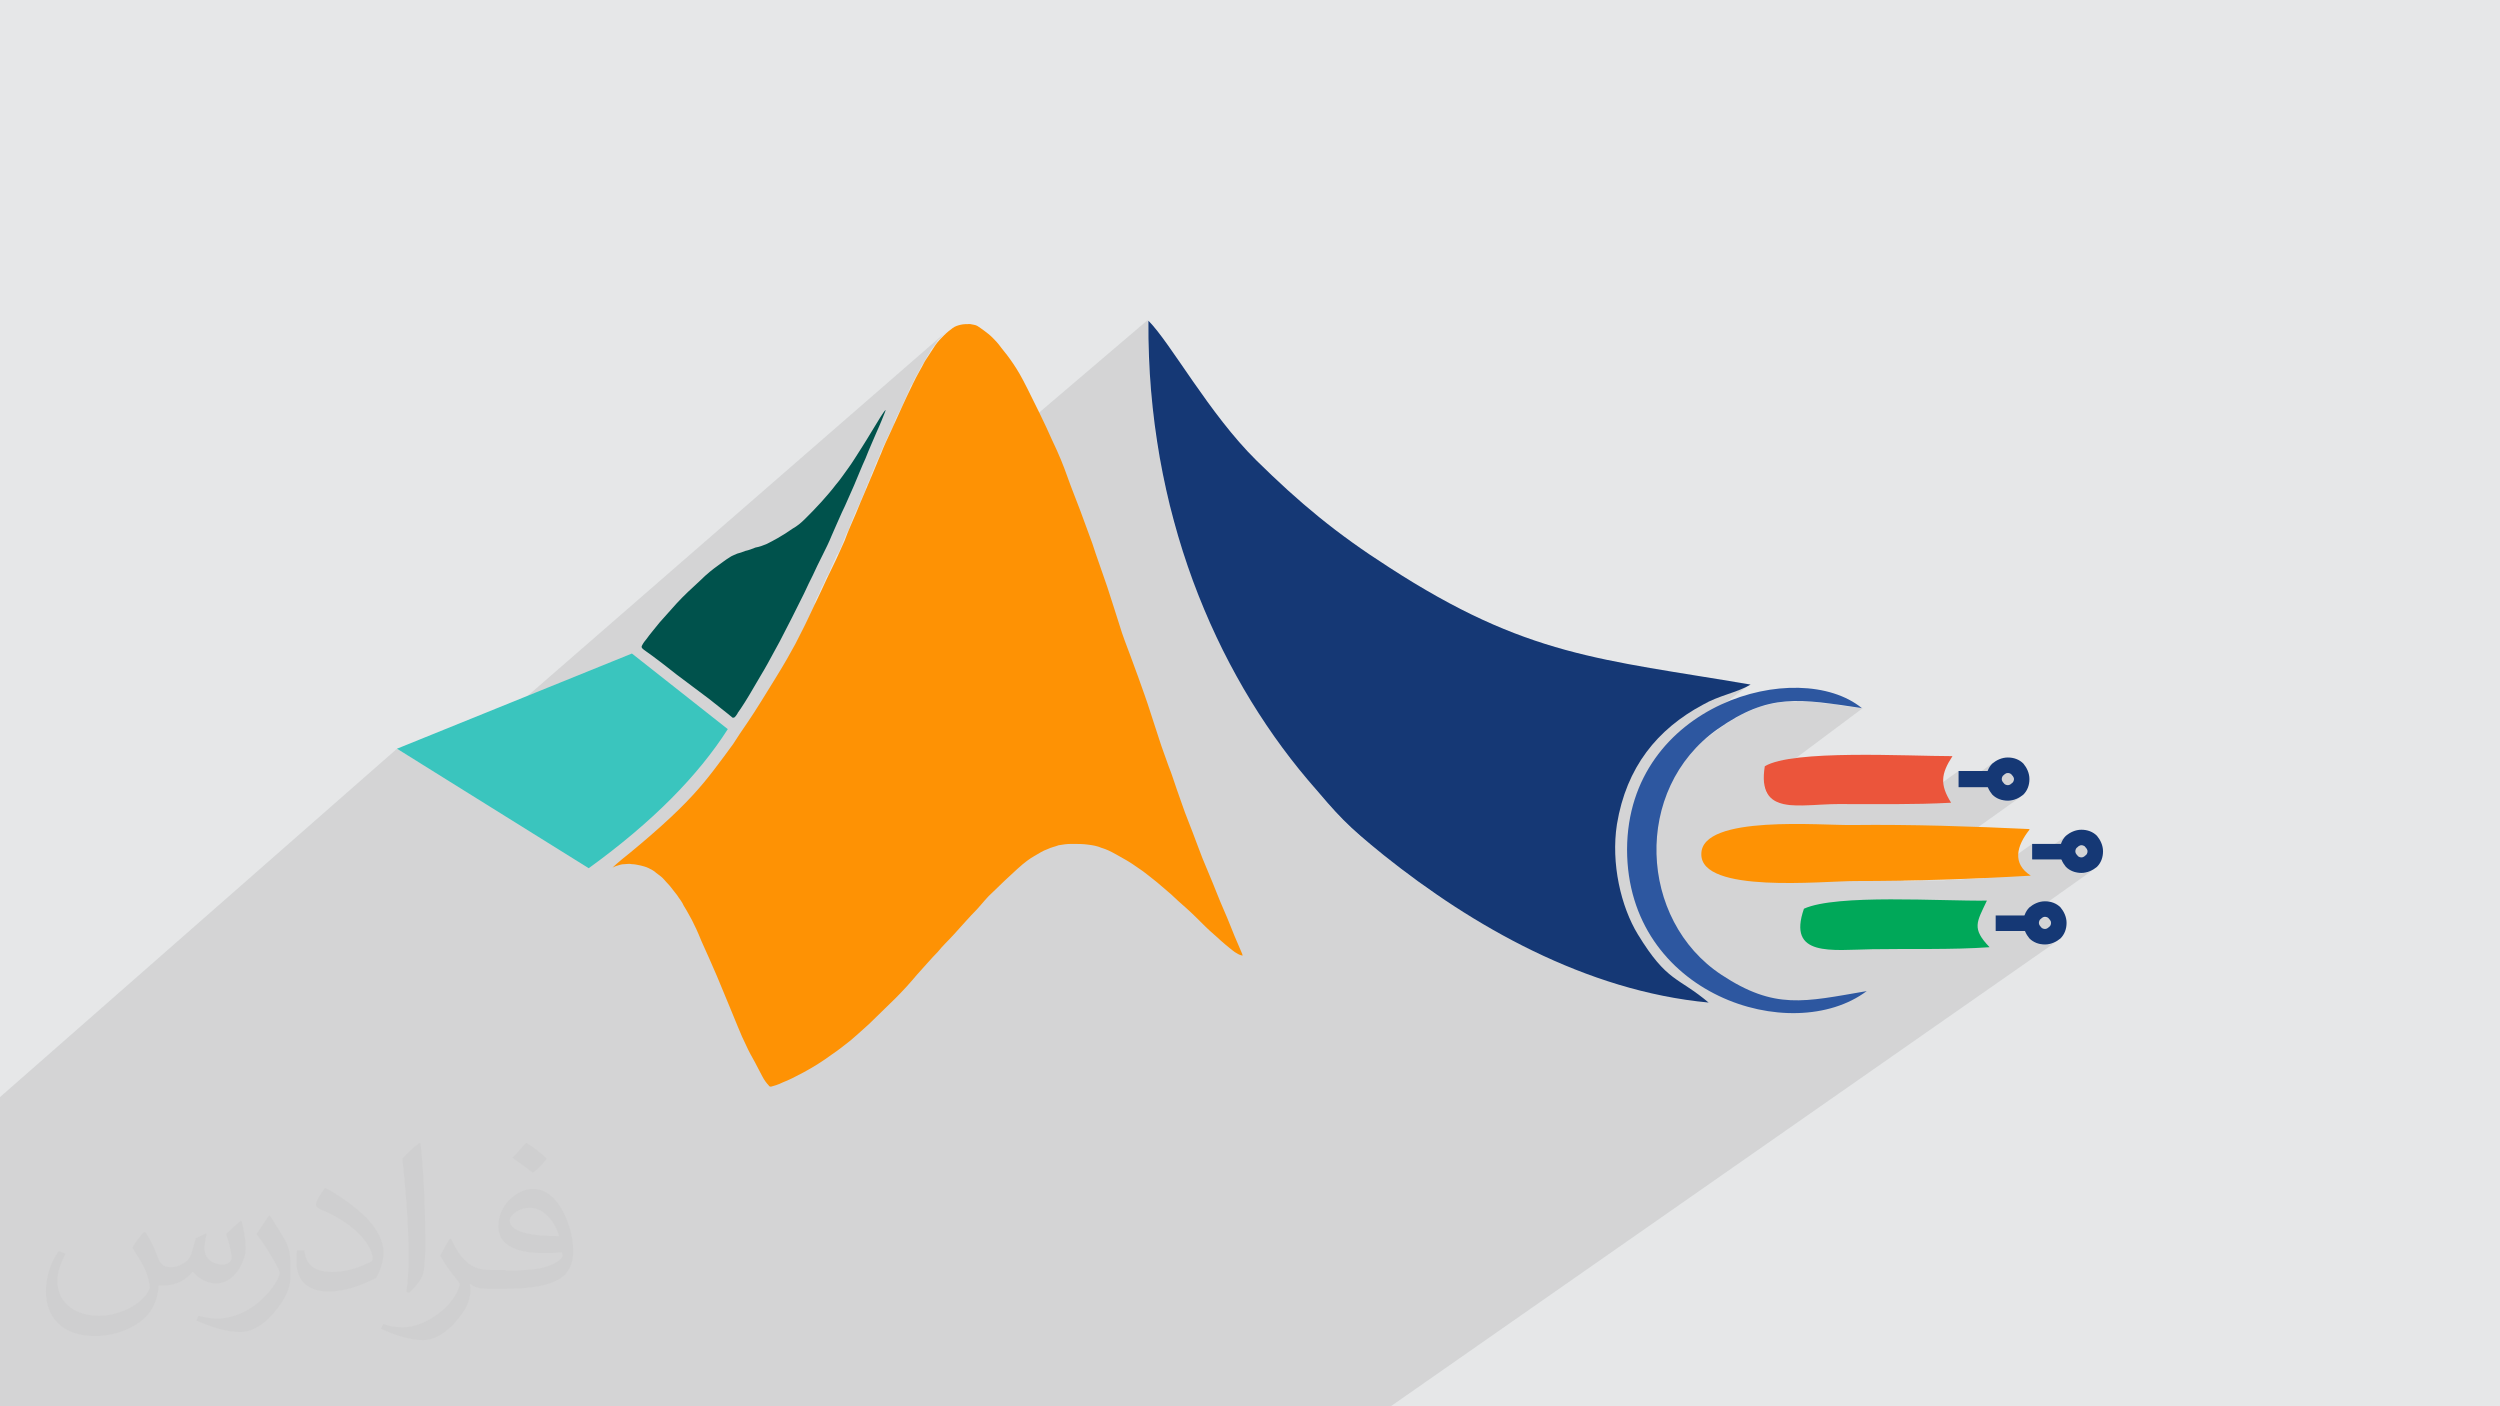<?xml version="1.0" encoding="UTF-8"?>
<!DOCTYPE svg PUBLIC "-//W3C//DTD SVG 1.1//EN" "http://www.w3.org/Graphics/SVG/1.1/DTD/svg11.dtd">
<!-- Creator: CorelDRAW 2017 -->
<svg xmlns="http://www.w3.org/2000/svg" xml:space="preserve" width="3.703in" height="2.083in" version="1.1" style="shape-rendering:geometricPrecision; text-rendering:geometricPrecision; image-rendering:optimizeQuality; fill-rule:evenodd; clip-rule:evenodd"
viewBox="0 0 3703 2083"
 xmlns:xlink="http://www.w3.org/1999/xlink">
 <defs>
  <style type="text/css">
   <![CDATA[
    .fil9 {fill:#00A859}
    .fil4 {fill:#00524C}
    .fil6 {fill:#153875}
    .fil7 {fill:#2D57A0}
    .fil3 {fill:#3AC5BE}
    .fil0 {fill:#E6E7E8}
    .fil8 {fill:#EB553B}
    .fil5 {fill:#FE9204}
    .fil10 {fill:#153875;fill-rule:nonzero}
    .fil2 {fill:#373435;fill-opacity:0.031}
    .fil1 {fill:#373435;fill-opacity:0.102}
   ]]>
  </style>
 </defs>
 <g id="Layer_x0020_1">
  <polygon class="fil0" points="0,0 3704,0 3704,2083 0,2083 "/>
  <polygon class="fil1" points="1908,2083 1906,2083 1898,2083 1898,2083 1890,2083 1869,2083 1869,2083 1868,2083 1838,2083 1821,2083 1733,2083 1724,2083 1698,2083 1697,2083 1696,2083 1691,2083 1691,2083 1681,2083 1680,2083 1672,2083 1670,2083 1670,2083 1654,2083 1651,2083 1651,2083 1634,2083 1633,2083 1632,2083 1603,2083 1501,2083 1410,2083 1393,2083 1361,2083 1334,2083 1301,2083 1206,2083 1169,2083 1159,2083 1140,2083 1135,2083 980,2083 963,2083 962,2083 951,2083 932,2083 907,2083 860,2083 802,2083 757,2083 745,2083 717,2083 664,2083 614,2083 583,2083 574,2083 573,2083 564,2083 558,2083 553,2083 544,2083 536,2083 535,2083 521,2083 512,2083 511,2083 505,2083 504,2083 476,2083 434,2083 391,2083 338,2083 275,2083 194,2083 146,2083 111,2083 84,2083 59,2083 38,2083 20,2083 2,2083 0,2083 0,2073 0,2062 0,2054 0,2048 0,2045 0,2045 0,2043 0,2043 0,2043 0,2036 0,2026 0,2023 0,2019 0,2013 0,2000 0,1980 0,1980 0,1979 0,1979 0,1979 0,1979 0,1972 0,1970 0,1949 0,1930 0,1926 0,1919 0,1909 0,1889 0,1868 0,1856 0,1845 0,1828 0,1812 0,1805 0,1795 0,1794 0,1794 0,1791 0,1784 0,1783 0,1777 0,1777 0,1776 0,1773 0,1766 0,1764 0,1760 0,1759 0,1756 0,1756 0,1746 0,1742 0,1740 0,1724 0,1714 0,1711 0,1710 0,1625 588,1109 649,1146 1402,491 1401,492 1399,494 1397,495 1396,497 1394,499 1393,501 1391,502 1389,504 1388,506 1386,509 1385,511 1383,513 1381,516 1379,518 1378,521 1376,524 1374,527 1372,531 1370,534 1368,538 1365,542 1363,546 1361,550 1359,554 1356,559 1354,563 1352,568 1349,572 1347,577 1345,582 1343,586 1341,591 1339,595 1337,600 1335,604 1333,608 1331,612 1329,616 1327,620 1325,625 1324,629 1322,633 1320,637 1318,641 1316,645 1314,649 1312,654 1310,658 1308,662 1306,667 1304,671 1303,675 1301,679 1299,683 1297,687 1296,691 1294,695 1293,698 1291,702 1290,705 1289,709 1287,712 1286,715 1285,718 1283,721 1282,725 1281,728 1279,732 1278,735 1276,739 1275,743 1273,746 1271,751 1269,755 1267,759 1265,764 1263,769 1261,774 1259,779 1257,785 1254,790 1252,795 1250,800 1248,805 1246,810 1244,814 1242,819 1239,823 1237,828 1235,832 1233,837 1231,841 1229,846 1227,851 1224,855 1222,860 1220,865 1217,870 1215,875 1213,880 1210,885 1208,890 1206,895 1700,474 1701,501 1701,527 1703,552 1705,578 1707,603 1710,628 1713,653 1718,677 1722,701 1727,725 1733,748 1738,771 1745,794 1752,816 1759,838 1767,859 1775,881 1783,902 1792,922 1801,942 1811,962 1821,982 1831,1001 1842,1019 1853,1038 1864,1056 1875,1073 1887,1090 1899,1107 1911,1123 1924,1139 1937,1155 1945,1164 1952,1173 1959,1181 1966,1189 1972,1196 1978,1202 1983,1208 1989,1214 1995,1220 2001,1226 2007,1231 2014,1238 2022,1244 2030,1251 2039,1258 2049,1266 2062,1276 2074,1286 2087,1296 2100,1305 2113,1315 2126,1324 2135,1330 2486,1065 2491,1061 2497,1057 2503,1053 2509,1050 2515,1046 2521,1043 2526,1040 2530,1038 2535,1036 2540,1034 2544,1032 2549,1031 2554,1029 2558,1027 2563,1026 2567,1024 2572,1023 2576,1021 2580,1019 2585,1017 2589,1015 2593,1013 2462,1111 2452,1124 2443,1138 2435,1153 2428,1168 2544,1081 2551,1076 2558,1071 2565,1067 2572,1063 2578,1059 2585,1056 2591,1053 2597,1051 2603,1048 2609,1046 2615,1045 2621,1043 2627,1042 2633,1041 2639,1040 2645,1039 2651,1039 2657,1039 2663,1039 2670,1039 2676,1039 2683,1039 2689,1040 2696,1041 2703,1042 2711,1042 2718,1043 2726,1045 2734,1046 2742,1047 2750,1048 2759,1049 2613,1158 2613,1158 2614,1167 2617,1175 2622,1181 2627,1185 2634,1189 2642,1191 2650,1192 2659,1193 2669,1193 2679,1193 2690,1192 2701,1191 2712,1191 2723,1191 2728,1191 2733,1191 2738,1191 2743,1191 2749,1191 2754,1191 2759,1191 2764,1191 2770,1191 2775,1191 2780,1191 2785,1191 2791,1191 2796,1191 2801,1191 2806,1191 2812,1191 2817,1191 2822,1191 2827,1191 2833,1190 2834,1190 2901,1142 2901,1166 2902,1166 2956,1127 2953,1129 2951,1131 2949,1134 2947,1136 2945,1139 2944,1141 2943,1144 2942,1148 2942,1151 2942,1154 2942,1157 2942,1161 2943,1164 2944,1165 2969,1147 2970,1146 2970,1146 2971,1146 2972,1146 2973,1145 2974,1145 2975,1145 2975,1146 2976,1146 2977,1146 2978,1146 2979,1147 2979,1147 2980,1148 2980,1149 2981,1149 2981,1150 2982,1151 2982,1151 2982,1152 2982,1153 2982,1154 2982,1155 2982,1156 2982,1157 2982,1157 2981,1158 2981,1159 2980,1160 2980,1160 2979,1161 2979,1161 2954,1179 2956,1181 2958,1182 2961,1184 2964,1185 2967,1186 2970,1186 2974,1186 2977,1186 2980,1186 2983,1185 2986,1184 2989,1182 2992,1181 2818,1305 2821,1305 2829,1305 2837,1305 2846,1304 2854,1304 2862,1304 2870,1304 2879,1304 2887,1303 2895,1303 2903,1303 2911,1302 2920,1302 2928,1302 2936,1301 2938,1301 3010,1250 3010,1273 3011,1273 3065,1235 3062,1236 3060,1239 3058,1241 3056,1243 3055,1246 3053,1249 3052,1252 3051,1255 3051,1258 3051,1261 3051,1265 3051,1268 3052,1271 3053,1272 3078,1254 3079,1254 3080,1253 3080,1253 3081,1253 3082,1253 3083,1253 3084,1253 3085,1253 3086,1253 3086,1253 3087,1254 3088,1254 3088,1255 3089,1255 3090,1256 3090,1256 3091,1257 3091,1258 3091,1259 3091,1260 3092,1260 3092,1261 3092,1262 3091,1263 3091,1264 3091,1265 3091,1265 3090,1266 3090,1267 3089,1267 3088,1268 3088,1268 3063,1286 3065,1288 3068,1290 3070,1291 3073,1292 3076,1293 3080,1293 3083,1294 3086,1293 3089,1293 3093,1292 3095,1291 3098,1290 3101,1288 2998,1361 2998,1361 2997,1364 2997,1367 2997,1371 2998,1374 2998,1377 2999,1378 3024,1360 3025,1360 3026,1359 3026,1359 3027,1359 3028,1359 3029,1359 3030,1359 3031,1359 3032,1359 3032,1359 3033,1360 3034,1360 3035,1361 3035,1361 3036,1362 3036,1362 3037,1363 3037,1364 3037,1365 3038,1366 3038,1366 3038,1367 3038,1368 3038,1369 3037,1370 3037,1371 3037,1371 3036,1372 3036,1373 3035,1373 3035,1374 3034,1374 3009,1392 3011,1394 3014,1396 3017,1397 3020,1398 3023,1399 3026,1399 3029,1399 3032,1399 3036,1399 3039,1398 3042,1397 3044,1396 3047,1394 2060,2083 2051,2083 2022,2083 2022,2083 2017,2083 2016,2083 2006,2083 2006,2083 1997,2083 1994,2083 1979,2083 1979,2083 1971,2083 1961,2083 1957,2083 1957,2083 1957,2083 1933,2083 1933,2083 1928,2083 1927,2083 1926,2083 1917,2083 1917,2083 "/>
  <path class="fil2" d="M216 1826c7,11 12,21 16,32 3,7 5,19 21,19 5,0 11,-1 17,-5 7,-3 12,-9 14,-17l6 -21 15 -7 1 1c-2,8 -3,16 -3,21 0,18 15,24 27,24 7,0 13,-4 13,-10 0,-8 -4,-23 -8,-35 7,-7 14,-14 22,-20l1 1c4,15 6,30 6,40 0,10 -4,20 -8,27 -7,14 -20,25 -36,25 -12,0 -25,-6 -34,-17l-1 0c-9,11 -22,20 -43,20l-7 0c-1,14 -4,24 -9,33 -13,25 -50,42 -85,42 -49,0 -73,-28 -73,-66 0,-23 8,-45 19,-60l10 4c-7,14 -12,27 -12,40 0,35 29,52 62,52 31,0 68,-19 75,-42 -3,-25 -12,-36 -26,-59 4,-7 10,-15 17,-23l1 0 0 0 0 0 0 0 0 0 0 0zm564 -133c10,6 20,14 30,23 -6,8 -12,15 -21,21 -10,-8 -20,-15 -30,-22 7,-8 14,-15 20,-22l0 0 0 0 0 0 0 0 0 0zm5 96c-17,0 -30,11 -30,19 0,17 33,23 73,23 -5,-20 -22,-42 -43,-42zm-37 93c22,0 41,-1 55,-4 16,-4 30,-12 30,-18 0,-2 0,-3 -1,-5 -9,1 -19,1 -29,1 -29,0 -52,-7 -61,-23 -2,-5 -4,-10 -4,-16 0,-16 7,-32 19,-42 10,-9 21,-14 33,-14 20,0 37,16 48,42 6,14 11,30 11,51 0,14 -4,25 -12,34 -16,15 -45,21 -90,21l-20 0 0 0 -5 0c-11,0 -19,-2 -25,-7l-1 0c0,3 1,5 1,7 0,10 -3,23 -10,33 -20,30 -42,43 -60,43 -19,0 -42,-7 -63,-17l4 -7c7,3 16,5 29,5 34,0 78,-33 84,-64 -1,-3 -4,-6 -7,-10 -10,-12 -16,-22 -22,-32 5,-10 10,-18 14,-25l2 0c14,29 28,46 57,46l5 0 0 0 21 0 0 0 0 0 0 0 0 0 0 0zm-146 31c2,-14 3,-29 3,-43l0 -21c0,-39 -5,-96 -9,-133 7,-8 17,-17 25,-23l2 1c5,47 7,101 7,151 0,13 -1,26 -2,35 -1,12 -8,21 -22,35l-3 -1 0 0 0 0 0 0 0 0 0 0zm-151 -62c1,18 10,33 41,33 20,0 36,-5 55,-14 3,-1 5,-3 5,-5 0,-12 -9,-27 -24,-41 -14,-13 -34,-25 -52,-32 -6,-3 -8,-5 -8,-8 0,-5 7,-16 13,-24l2 0c20,11 43,27 60,44 15,16 25,33 25,51 0,13 -4,26 -11,38 -22,11 -46,20 -70,20 -29,0 -48,-14 -48,-45 0,-3 0,-9 1,-16l10 0 0 0 0 0 0 0 0 0 0 0zm-52 -52l18 29c7,11 13,22 13,41l0 24c0,19 -12,39 -32,60 -15,14 -29,20 -42,20 -19,0 -40,-6 -65,-17l3 -7c8,2 17,4 28,4 36,0 72,-26 89,-58 2,-4 3,-7 3,-9 0,-4 -2,-8 -4,-11 -9,-17 -19,-33 -30,-47 6,-9 12,-18 18,-27l1 0z"/>
  <g id="_2319865733648">
   <g>
    <path class="fil3" d="M936 968l142 112c-44,69 -112,138 -206,206l-284 -177 348 -141 0 0z"/>
    <path class="fil4" d="M1092 1057c6,-8 16,-24 24,-38 8,-14 15,-25 21,-36 6,-11 12,-22 18,-33 6,-11 11,-22 18,-35 6,-12 13,-26 18,-36 5,-11 9,-19 13,-27 4,-9 9,-19 14,-29 5,-10 10,-20 14,-30 5,-11 9,-21 15,-34 6,-12 12,-27 18,-40 6,-14 11,-27 17,-40 5,-13 11,-26 16,-38 6,-13 11,-26 13,-31 2,-5 0,-3 -7,8 -7,11 -18,30 -27,44 -9,14 -15,24 -21,32 -6,8 -11,16 -18,24 -6,8 -13,16 -21,25 -8,9 -17,18 -24,25 -7,7 -12,11 -19,15 -7,5 -15,10 -22,14 -7,4 -11,6 -17,9 -5,2 -10,4 -16,5 -5,2 -10,4 -15,5 -5,2 -8,3 -12,4 -4,2 -8,3 -12,6 -5,3 -10,7 -17,12 -7,5 -16,12 -26,22 -11,10 -25,23 -35,34 -10,11 -17,19 -25,28 -7,9 -15,18 -19,24 -5,6 -6,8 -7,10 -1,2 -1,3 1,5 2,2 7,5 15,11 8,6 20,15 35,27 15,11 33,25 48,36 14,11 24,19 29,23 5,4 6,5 6,5 0,0 0,0 1,0 1,0 2,1 7,-7l0 0 0 0 0 0z"/>
    <path class="fil5" d="M907 1285c1,0 4,-2 8,-3 3,-1 6,-2 10,-2 3,0 7,-1 11,0 4,0 8,1 13,2 4,1 8,2 12,4 4,2 8,4 11,7 4,3 7,5 10,8 3,3 6,7 10,11 3,4 7,9 11,14 3,5 7,9 10,16 4,6 8,14 12,21 4,8 8,16 14,31 7,15 16,36 23,52 7,17 12,29 17,41 5,12 10,24 14,34 4,10 8,19 12,27 4,9 9,18 13,25 4,8 8,15 11,21 3,6 7,11 9,13 2,3 3,3 6,2 3,-1 8,-2 16,-6 8,-3 18,-8 31,-15 13,-7 29,-17 41,-26 12,-8 20,-15 28,-21 8,-7 15,-13 27,-24 11,-11 26,-25 39,-38 12,-12 22,-23 32,-35 11,-12 22,-25 31,-34 8,-10 14,-15 24,-26 10,-11 24,-27 34,-37 10,-11 14,-17 24,-26 10,-10 25,-24 36,-34 11,-10 18,-15 25,-19 7,-4 13,-8 19,-10 6,-3 12,-4 17,-6 6,-1 12,-2 19,-2 8,0 17,0 24,1 8,1 14,2 21,5 7,2 13,5 22,10 9,5 20,11 31,19 11,7 21,16 29,22 8,7 14,12 21,18 6,6 13,12 22,20 9,8 19,18 28,27 9,9 18,16 23,21 6,5 9,8 13,11 4,3 7,6 11,8 3,2 6,3 7,3 1,1 2,1 1,-2 -1,-2 -3,-7 -6,-14 -3,-7 -7,-16 -12,-29 -5,-13 -13,-30 -20,-48 -7,-18 -15,-36 -21,-51 -6,-15 -10,-27 -14,-37 -4,-11 -8,-20 -12,-31 -4,-11 -8,-23 -12,-34 -4,-11 -7,-22 -12,-34 -4,-12 -10,-27 -14,-40 -4,-13 -8,-24 -13,-40 -5,-16 -13,-38 -18,-52 -5,-14 -8,-22 -11,-30 -3,-8 -6,-16 -9,-24 -3,-8 -5,-14 -9,-27 -4,-13 -10,-31 -17,-53 -7,-21 -16,-45 -22,-64 -7,-19 -12,-33 -18,-49 -6,-16 -13,-33 -19,-50 -6,-17 -12,-32 -23,-55 -10,-23 -26,-55 -36,-75 -10,-20 -15,-28 -21,-37 -6,-9 -13,-18 -18,-24 -5,-7 -9,-11 -13,-15 -4,-4 -8,-7 -12,-10 -4,-3 -7,-5 -10,-7 -3,-2 -7,-2 -11,-3 -4,0 -10,0 -14,1 -4,1 -8,2 -12,5 -4,3 -8,6 -13,11 -4,4 -9,9 -13,15 -4,6 -9,14 -15,23 -5,10 -12,21 -18,34 -6,12 -12,25 -17,36 -5,11 -10,22 -15,33 -5,11 -11,23 -15,34 -5,11 -9,22 -13,31 -4,9 -7,17 -11,26 -4,9 -8,19 -13,31 -5,12 -12,27 -17,41 -6,13 -11,25 -17,37 -6,12 -12,25 -18,38 -6,13 -13,27 -19,40 -6,13 -12,24 -19,38 -7,13 -16,29 -29,50 -13,21 -30,49 -41,65 -11,16 -15,22 -22,33 -8,11 -19,26 -29,39 -10,13 -19,24 -31,37 -12,13 -26,27 -46,45 -20,18 -45,39 -59,50 -13,11 -14,12 -12,12l0 0 0 0 0 0z"/>
   </g>
   <g>
    <path class="fil6" d="M2531 1485c-182,-17 -351,-114 -481,-218 -57,-46 -66,-57 -113,-112 -137,-162 -238,-398 -236,-680 33,33 90,138 160,207 64,63 118,108 196,158 205,133 314,136 536,174 -20,12 -47,16 -71,30 -67,36 -113,92 -127,177 -9,58 6,122 31,163 44,72 59,62 106,102z"/>
    <path class="fil5" d="M3006 1229c-19,24 -26,50 2,68 -84,5 -175,8 -260,8 -49,0 -229,19 -228,-40 0,-59 179,-42 225,-43 85,-1 177,2 261,6z"/>
    <path class="fil7" d="M2759 1049c-95,-14 -138,-23 -215,31 -126,89 -117,283 6,364 79,52 122,40 215,24 -111,83 -355,6 -355,-210 1,-216 254,-286 348,-209z"/>
    <path class="fil8" d="M2892 1120c-17,26 -19,42 -2,69 -55,3 -112,2 -167,2 -58,0 -121,19 -109,-56 41,-25 211,-15 278,-15z"/>
    <path class="fil9" d="M2943 1334c-15,32 -23,41 4,69 -56,4 -117,2 -174,3 -60,1 -126,12 -101,-60 48,-22 204,-11 271,-12z"/>
    <path class="fil10" d="M2974 1122c-9,0 -17,4 -23,9 -6,6 -9,14 -9,23 0,9 4,17 9,23 6,6 14,9 23,9 9,0 17,-4 23,-9 6,-6 9,-14 9,-23 0,-9 -4,-17 -9,-23 -6,-6 -14,-9 -23,-9zm-6 26c2,-2 4,-3 6,-3 2,0 5,1 6,3 2,2 3,4 3,6 0,2 -1,5 -3,6 -2,2 -4,3 -6,3 -2,0 -5,-1 -6,-3 -2,-2 -3,-4 -3,-6 0,-2 1,-5 3,-6z"/>
    <polygon class="fil10" points="2954,1142 2901,1142 2901,1166 2954,1166 "/>
    <path class="fil10" d="M3083 1229c-9,0 -17,4 -23,9 -6,6 -9,14 -9,23 0,9 4,17 9,23 6,6 14,9 23,9 9,0 17,-4 23,-9 6,-6 9,-14 9,-23 0,-9 -4,-17 -9,-23 -6,-6 -14,-9 -23,-9zm-6 26c2,-2 4,-3 6,-3 2,0 5,1 6,3 2,2 3,4 3,6 0,2 -1,5 -3,6 -2,2 -4,3 -6,3 -2,0 -5,-1 -6,-3 -2,-2 -3,-4 -3,-6 0,-2 1,-5 3,-6z"/>
    <polygon class="fil10" points="3063,1250 3010,1250 3010,1273 3063,1273 "/>
    <path class="fil10" d="M3029 1335c-9,0 -17,4 -23,9 -6,6 -9,14 -9,23 0,9 4,17 9,23 6,6 14,9 23,9 9,0 17,-4 23,-9 6,-6 9,-14 9,-23 0,-9 -4,-17 -9,-23 -6,-6 -14,-9 -23,-9zm-6 26c2,-2 4,-3 6,-3 2,0 5,1 6,3 2,2 3,4 3,6 0,2 -1,5 -3,6 -2,2 -4,3 -6,3 -2,0 -5,-1 -6,-3 -2,-2 -3,-4 -3,-6 0,-2 1,-5 3,-6z"/>
    <polygon class="fil10" points="3009,1356 2956,1356 2956,1379 3009,1379 "/>
   </g>
  </g>
 </g>
</svg>
